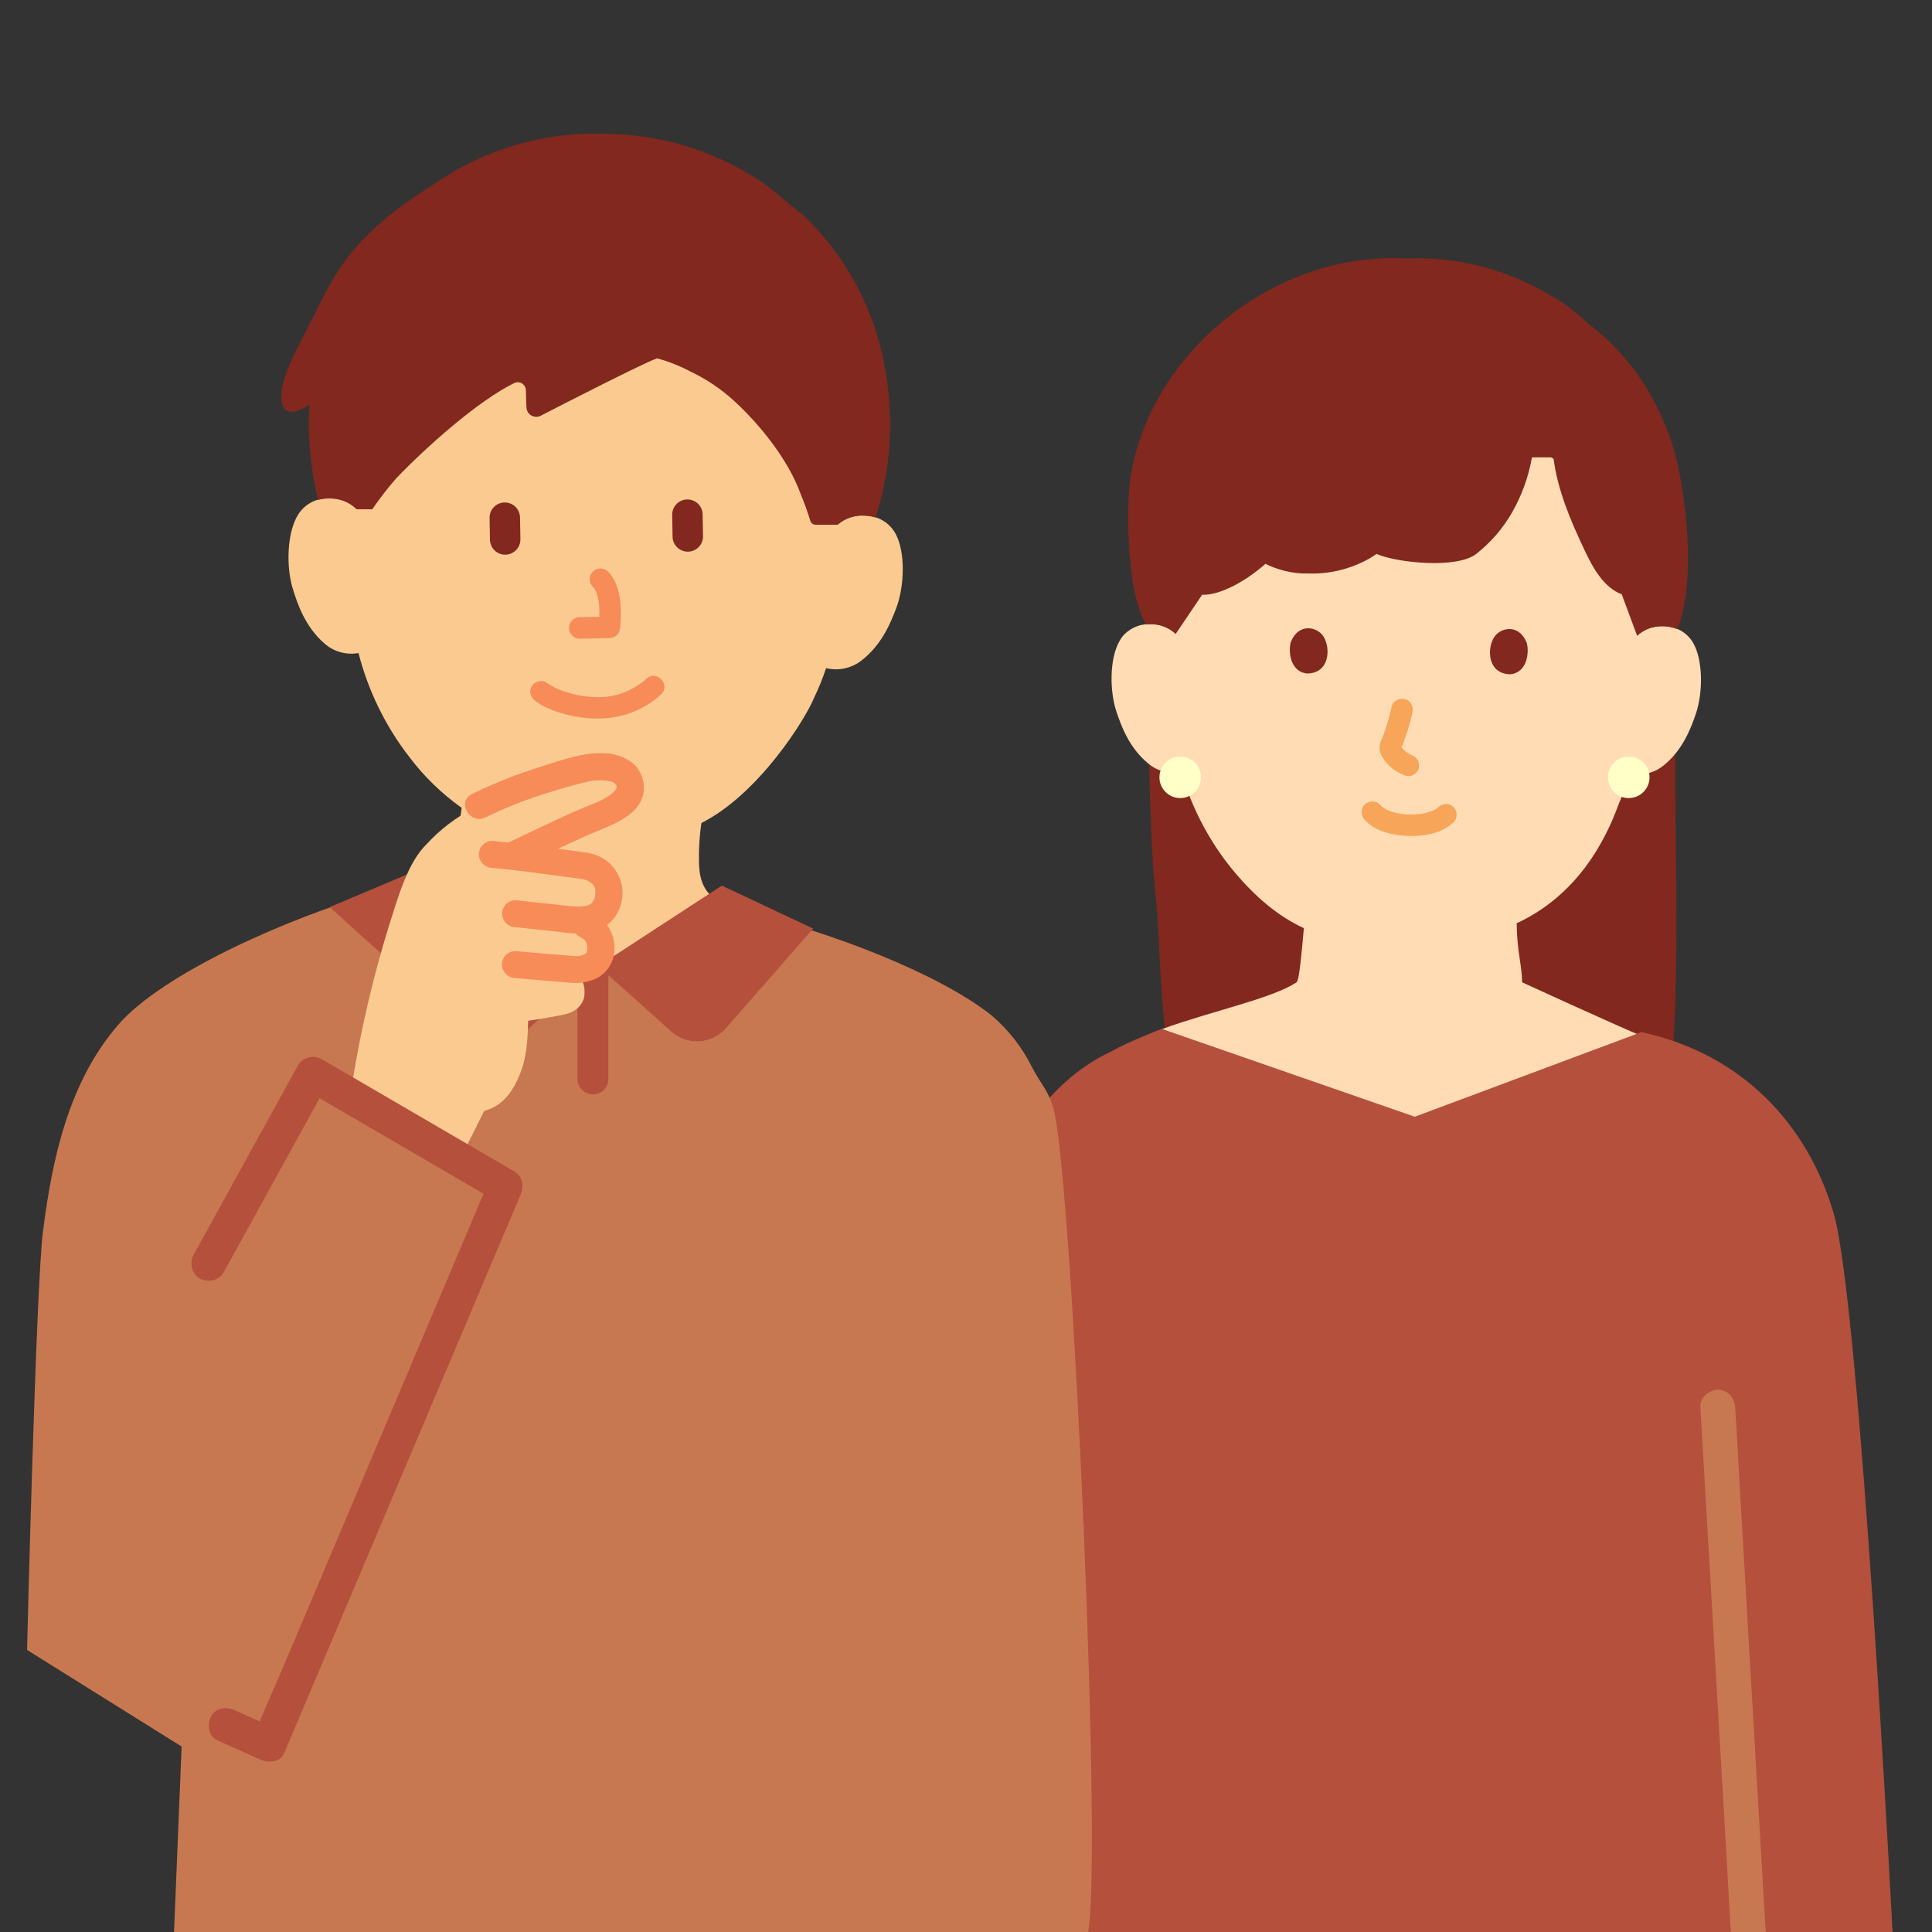 <?xml version="1.0" encoding="utf-8"?>
<!-- Generator: Adobe Illustrator 25.4.1, SVG Export Plug-In . SVG Version: 6.00 Build 0)  -->
<svg version="1.1" id="レイヤー_1" xmlns="http://www.w3.org/2000/svg" xmlns:xlink="http://www.w3.org/1999/xlink" x="0px"
	 y="0px" viewBox="0 0 500 500" style="enable-background:new 0 0 500 500;" xml:space="preserve">
<rect x="0" y="0" width="500" height="500" fill="#333333" stroke="none"/>
<style type="text/css">
	.st0{fill:#5A5AB5;}
	.st1{fill:#2D2D64;}
	.st2{fill:#82281E;}
	.st3{fill:#FFDCB4;}
	.st4{fill:#F7A558;}
	.st5{fill:#B4503C;}
	.st6{fill:#5A5AB4;}
	.st7{fill:#FBCA90;}
	.st8{fill:#F15A24;}
	.st9{fill:none;stroke:#F15A24;stroke-width:4;stroke-linecap:round;stroke-linejoin:round;stroke-miterlimit:10;}
	.st10{fill:#C8C8C8;}
	.st11{fill:#E6E6E6;}
	.st12{fill:#7878C8;}
	.st13{fill:none;stroke:#F15A24;stroke-width:4;stroke-linecap:round;stroke-miterlimit:10;}
	.st14{fill:#FBB03B;}
	.st15{fill:#645D5C;}
	.st16{fill:#E6E6C8;}
	.st17{fill:#D2DCBE;}
	.st18{fill:#FFFFC8;}
	.st19{fill:#C87850;}
	.st20{fill:none;stroke:#B4503C;stroke-width:8;stroke-linecap:round;stroke-miterlimit:10;}
	.st21{fill:#F78C58;}
	.st22{fill:none;stroke:#F78C58;stroke-width:5.561;stroke-linecap:round;stroke-linejoin:round;stroke-miterlimit:10;}
	.st23{fill:none;stroke:#5A5AB5;stroke-width:4;stroke-linecap:round;stroke-miterlimit:10;}
	.st24{fill:none;stroke:#F78C58;stroke-width:4;stroke-linecap:round;stroke-linejoin:round;stroke-miterlimit:10;}
	.st25{fill:none;stroke:#F78C58;stroke-width:5.462;stroke-linecap:round;stroke-linejoin:round;stroke-miterlimit:10;}
	.st26{fill:none;stroke:#E6E6E6;stroke-width:4;stroke-linecap:round;stroke-miterlimit:10;}
	.st27{fill:none;stroke:#5A5AB5;stroke-width:8;stroke-linecap:round;stroke-miterlimit:10;}
	.st28{fill:none;stroke:#7878C8;stroke-width:8;stroke-linecap:round;stroke-linejoin:round;stroke-miterlimit:10;}
	.st29{fill:#2D2D64;stroke:#7878C8;stroke-width:8;stroke-linecap:round;stroke-linejoin:round;stroke-miterlimit:10;}
</style>
<path class="st2" d="M297,131c0,0-0.56,77.42,2,100c2,17.63,0.29,51.41,11,56c21,9,121,4,121,4c6-41,0-93,4-147
	C437.18,114.6,297,131,297,131z"/>
<g>
	<path class="st3" d="M290.36,164.9c1.73-2.19,4.39-3.44,7.18-3.36c2.49-0.1,4.92,0.8,6.74,2.5c0,0-7.98-54.65,57.54-54.65
		c69.61,0,61.87,55.12,61.87,55.12c1.84-1.68,4.27-2.56,6.76-2.44c3.19-0.09,6.18,1.58,7.76,4.35c2.62,4.6,2.47,13.04,0.69,18.27
		c-1.27,3.7-3.35,9.35-8.33,13.39c-2.22,1.83-5.1,2.65-7.94,2.26l-0.76-0.13c-0.76,2.52-1.68,5-2.76,7.4
		c-2.15,5.76-8.51,22.97-26.58,31.32c0,6.95,1.39,11.12,1.39,15.29c0,0,24.29,11.16,31.79,14.25l-12.87,7.29
		c-8.77,4.83-18.38,18.21-43.94,18.78c-26.28,0.58-39.76-13.19-68.15-28.22c12.93-4.71,28.56-7.92,34.78-12.1
		c0.74-0.35,1.39-8.34,1.91-14.01c-6.7-3.09-12.67-8.14-18.34-14.98c-6.15-7.49-10.7-16.15-13.37-25.46
		c-3.04,0.63-6.21-0.18-8.58-2.18c-4.95-4.08-6.99-9.75-8.23-13.46c-1.75-5.24-1.83-13.69,0.83-18.26
		C289.93,165.52,290.14,165.21,290.36,164.9z"/>
	<path class="st2" d="M405.84,79.33c-4.11-2.85-8.51-5.26-13.12-7.2c-9.07-3.88-18.9-5.66-28.75-5.21
		c-32.92-1.94-64.43,22.71-70.91,53.9c-1.76,8.41-1.08,21.43-0.13,28.27c0.56,4.05,1.8,9.57,3.7,12.53c0.29-0.04,0.58-0.06,0.9-0.07
		c2.49-0.1,4.92,0.8,6.74,2.5l6.84-10.13c4.94,0.2,11.89-3.97,16.38-8.01c2.46,1.25,6.63,2.64,10.79,2.5
		c5.65,0.24,11.25-1.11,16.16-3.89c0.64-0.38,1.24-0.77,1.8-1.16c5.68,2.42,20.98,3.81,25.79,0c3.76-2.94,6.92-6.59,9.29-10.74
		c2.53-4.42,4.27-9.24,5.15-14.26h5.55c1.04,8.43,4.44,16.37,8.07,24.04c2.18,4.61,4.87,9.56,9.62,11.42l3.97,10.7
		c1.84-1.68,4.27-2.56,6.76-2.44c1.25,0.03,2.49,0.28,3.66,0.75c4.78-12.01,2.33-31.58,0.34-41.44c-1.01-5.03-2.66-9.91-4.89-14.54
		c-3.49-7.62-8.51-14.44-14.76-20.02L405.84,79.33z"/>
	<path class="st2" d="M334.09,166.09c-0.73,2.33-0.28,7.73,4.16,8.21c5.86-0.01,6.2-6.53,4.25-9.6
		C340.88,162.19,336.13,161.13,334.09,166.09z"/>
	<path class="st2" d="M395.1,166.33c0.71,2.34,0.22,7.73-4.22,8.17c-5.86-0.06-6.16-6.57-4.17-9.63
		C388.34,162.37,393.1,161.35,395.1,166.33z"/>
	<g>
		<g>
			<path class="st4" d="M360.17,182.87c-0.36,1.64-0.79,3.27-1.29,4.87c-0.25,0.78-0.51,1.55-0.79,2.32
				c-0.29,0.8-0.7,1.59-0.93,2.41c-0.57,2.12,0.76,4.06,2.18,5.5c1.25,1.28,2.76,2.15,4.42,2.78c1.36,0.52,3.11-0.57,3.42-1.94
				c0.36-1.59-0.48-2.87-1.94-3.42c-0.29-0.11-0.28-0.11,0.04,0.02c-0.14-0.06-0.27-0.13-0.4-0.2c-0.27-0.14-0.52-0.29-0.78-0.46
				c-0.13-0.08-0.25-0.17-0.37-0.26c0.26,0.21,0.28,0.21,0.04,0.01c-0.21-0.21-0.44-0.41-0.65-0.63c-0.1-0.1-0.64-0.86-0.28-0.31
				c-0.12-0.19-0.24-0.39-0.37-0.57c-0.28-0.57-0.27-0.25,0.05,0.95c0.05-0.17,0.11-0.34,0.18-0.5c0.13-0.34,0.27-0.67,0.41-1.01
				c1.02-2.63,1.83-5.33,2.43-8.08c0.31-1.42-0.42-3.07-1.94-3.42C362.19,180.61,360.51,181.35,360.17,182.87L360.17,182.87z"/>
		</g>
	</g>
	<g>
		<g>
			<path class="st4" d="M353.16,212.16c2.76,3.08,7.43,4.07,11.38,4.19c4.03,0.13,8.6-0.69,11.64-3.54c1.1-1.03,1.04-2.89,0-3.93
				c-1.09-1.09-2.83-1.03-3.93,0c-0.13,0.12-0.28,0.23-0.4,0.35c0.46-0.47,0.17-0.12-0.03,0c-0.3,0.18-0.6,0.37-0.92,0.52
				c-0.15,0.07-0.3,0.14-0.45,0.21c0.66-0.3,0.01-0.02-0.11,0.02c-0.37,0.13-0.75,0.24-1.13,0.34c-0.4,0.1-0.8,0.19-1.2,0.26
				c-0.23,0.04-0.45,0.08-0.68,0.11c0.5-0.07,0.07-0.01-0.18,0.01c-0.86,0.08-1.73,0.1-2.6,0.08c-0.44-0.01-0.87-0.04-1.3-0.08
				c-0.2-0.02-0.39-0.04-0.59-0.06c0.68,0.07-0.09-0.02-0.19-0.04c-0.82-0.14-1.63-0.33-2.42-0.59c-0.21-0.07-0.41-0.15-0.61-0.22
				c-0.67-0.22,0.5,0.26-0.11-0.04c-0.3-0.15-0.61-0.29-0.9-0.46c-0.17-0.1-0.33-0.2-0.5-0.31c-0.2-0.13-0.48-0.48-0.04-0.01
				c-0.25-0.26-0.53-0.48-0.78-0.75c-1-1.12-2.91-1.02-3.93,0C352.05,209.34,352.16,211.03,353.16,212.16L353.16,212.16z"/>
		</g>
	</g>
	<path class="st5" d="M424.83,267.1c25.76,5.63,42.85,23.54,49.72,46.89c6.87,23.36,15.29,186.98,15.29,186.98h-29.43h-18.36H291.98
		h-20.37h-32.01c0,0,3.82-44.31,7.95-90.44c4.38-48.94,9.13-99.93,10.05-102.27c0.63-1.67,8.41-26.24,30.21-36.26
		c4.07-2.34,12.83-5.74,12.83-5.74l65.51,22.75L424.83,267.1z"/>
</g>
<path class="st7" d="M216.74,135.79c1.96-1.7,4.52-2.55,7.11-2.35c3.33,0,6.39,1.83,7.96,4.76c2.6,4.87,2.2,13.66,0.18,19.05
	c-1.43,3.82-3.77,9.65-9.07,13.71c-2.36,1.84-5.39,2.61-8.34,2.12l-0.79-0.16c-0.86,2.61-1.9,5.15-3.09,7.63
	c-2.27,5.6-14.38,25-29.18,32.44c-0.47,3.19-0.68,6.42-0.63,9.64c0.01,3.97,0.69,7.82,4.62,10.38c0.18,0.1,3.43,2.17,8.24,4.73
	c-29.65,21.1-73.26,14.9-96.58-6.41c5.97-2.27,13.93-5.35,14.18-5.42c4.39-1.64,5.9-5.24,6.78-9.12c0.6-2.55,1.05-5.13,1.34-7.73
	c-5.15-3.65-9.71-8.08-13.51-13.12c-6.19-7.98-10.67-17.15-13.18-26.93c-3.19,0.57-6.46-0.36-8.87-2.52
	c-5.03-4.4-6.99-10.37-8.18-14.27c-1.67-5.51-1.51-14.31,1.4-19c1.76-2.83,4.93-4.46,8.25-4.24c2.6-0.03,5.1,0.98,6.95,2.8
	c0,0-9.9-50.37,69.03-50.37C232.54,81.42,216.74,135.79,216.74,135.79z"/>
<path class="st19" d="M11.13,318.63c2.41-18.97,6.7-38.66,19.47-53.42c11.48-13.26,43.71-27.55,66.37-34.08
	c23.65,21.86,68.55,28,98.31,5.51c19.04,4.5,47.26,15.01,61.28,26.1c4.38,3.71,7.96,8.27,10.5,13.41c2.42,4.62,4.36,6.17,5.63,10.97
	c4.9,18.48,13,201.3,8.65,213.88c0,0-204.62,0-236.34,0l2-49L7,427C7,427,9.3,333,11.13,318.63z"/>
<path class="st2" d="M72.81,102.67c0,5.56,4.17,4.17,7.27,2.02c-0.5,8.3,0.26,16.62,2.26,24.69c1-0.26,2.02-0.39,3.05-0.38
	c2.6-0.03,5.1,0.98,6.95,2.8h4.01c1.9-2.8,3.97-5.48,6.2-8.02c7.73-8.08,21.3-20.18,30.7-24.73c1.1-0.41,2.31,0.15,2.72,1.25
	c0.1,0.27,0.15,0.57,0.13,0.86c0.08,1.44,0.03,2.72,0.15,4.34c0.09,1.4,1.29,2.46,2.69,2.37c0.36-0.02,0.72-0.12,1.04-0.3
	c6.71-3.45,25.6-13.14,30.05-14.84c3.07,0.83,6.03,2.01,8.83,3.51c4.07,1.94,7.83,4.48,11.15,7.53c7.3,6.7,14.2,15.79,17.13,23.9
	c0.97,2.33,1.83,4.7,2.57,7.11c0.19,0.61,0.75,1.02,1.38,1.02h5.66c1.96-1.7,4.52-2.55,7.11-2.35c0.93,0.06,1.85,0.22,2.75,0.49
	c2.52-7.89,3.78-16.13,3.75-24.41c-0.25-25.05-10.58-42.36-22.27-53.62l-9.44-7.74c-12.03-8.54-26.35-13.25-41.1-13.52
	c-15.93-0.77-31.67,3.7-44.82,12.73C90.89,60.96,86.72,70.7,81.15,81.82C76.98,90.16,72.81,97.11,72.81,102.67z"/>
<path class="st2" d="M130.81,143.55L130.81,143.55c-2.18,0.04-3.97-1.69-4.01-3.87l-0.1-5.63c-0.04-2.18,1.69-3.97,3.87-4.01l0,0
	c2.18-0.04,3.97,1.69,4.01,3.87l0.1,5.63C134.72,141.71,132.99,143.51,130.81,143.55z"/>
<path class="st2" d="M178.07,142.77L178.07,142.77c-2.18,0.04-3.97-1.69-4.01-3.87l-0.1-5.63c-0.04-2.18,1.69-3.97,3.87-4.01h0
	c2.18-0.04,3.97,1.69,4.01,3.87l0.1,5.63C181.98,140.93,180.25,142.73,178.07,142.77z"/>
<path class="st5" d="M154.84,250.04l18.88,16.9c4.15,3.71,10.52,3.32,14.18-0.87l22.54-25.76l-23.63-11.12L154.84,250.04z"/>
<polygon class="st5" points="154.84,250.04 128.42,273.67 85.33,234.75 111.74,223.62 "/>
<line class="st20" x1="153.45" y1="251.43" x2="153.45" y2="279.23"/>
<g>
	<path class="st7" d="M92.18,282.09c-0.45-0.29-0.89-0.58-1.31-0.87l0.42-1.73c2.2-13.47,5.32-26.77,9.34-39.81
		c2.37-7.45,4.86-16.4,9.74-21.18c3.48-3.8,7.6-6.95,12.17-9.33c9.47-4.63,19.45-8.15,29.74-10.47c2.81-0.58,5.74-0.29,8.38,0.83
		c1.81,1.03,2.78,3.09,2.43,5.14c-0.31,2.33-4.36,4.96-7.7,6.31c-7.95,3.22-15.02,6.81-22.59,10.35l-0.6,0.28
		c6.36,0.73,14.22,1.84,19.05,2.46c2.16,0.28,6.79,2.22,6.33,7.48c-0.33,3.8-2.55,6.88-8.63,6.52c1.63,0.77,2.76,1.31,2.76,1.31
		c2.87,1.22,4.44,4.35,3.68,7.38c-0.58,3.35-4.33,4.34-6.69,4.16l-0.24-0.02l1.4,1.42c1.02,1.4,1.52,3.11,1.41,4.84
		c-0.04,2.57-2.04,4.72-5.26,5.39c-2.69,0.56-5.3,1.02-9.32,1.63c-0.15,5.53-0.47,9.62-2.05,13.59c-2.14,5.35-4.9,8.55-9.32,9.72
		c0,0-2.71,5.39-5.29,10.56C112.21,294.06,100.04,287.21,92.18,282.09z"/>
	<path class="st21" d="M127.41,224.61c4.2,0.37,8.38,0.91,12.56,1.46c2.18,0.28,4.35,0.58,6.52,0.87l2.8,0.37
		c0.42,0.06,0.84,0.11,1.27,0.17c0.74,0.09-0.46-0.17,0.35,0.07c0.27,0.08,0.54,0.15,0.81,0.23c0.73,0.21-0.22-0.21,0.29,0.12
		c0.29,0.18,0.6,0.33,0.89,0.51c0.33,0.21-0.05-0.06-0.1-0.09c0.2,0.17,0.38,0.35,0.57,0.53c0.54,0.51,0.04-0.02,0.34,0.44
		c0.04,0.07,0.31,0.58,0.09,0.09c0.07,0.17,0.12,0.34,0.17,0.51c0.12,0.25,0.16,0.52,0.13,0.8c0,0.33-0.18,1.58-0.02,0.83
		c-0.07,0.33-0.16,0.66-0.23,0.99c-0.16,0.74,0.17-0.12-0.11,0.35c-0.09,0.15-0.54,0.89-0.32,0.58c0.3-0.4-0.71,0.68-0.36,0.38
		c0.25-0.21-0.46,0.28-0.64,0.38c-0.12,0.06-0.58,0.21-0.06,0.03c-0.16,0.06-0.33,0.11-0.49,0.15c-0.81,0.19-1.64,0.27-2.47,0.23
		c-2.58-0.07-5.17-0.51-7.73-0.76c-2.75-0.28-5.49-0.55-8.24-0.87c-1.93,0.01-3.48,1.57-3.49,3.49c0.04,1.91,1.58,3.45,3.49,3.49
		c2.74,0.32,5.49,0.59,8.24,0.87c2.7,0.27,5.47,0.77,8.19,0.77c4.79,0,9.07-2.28,10.64-6.97c1.64-4.59-0.11-9.7-4.21-12.34
		c-1.64-0.98-3.48-1.59-5.39-1.76c-2.27-0.29-4.54-0.59-6.8-0.9c-5.55-0.74-11.11-1.51-16.69-2c-1.92,0.02-3.48,1.57-3.49,3.49
		C123.95,223.03,125.5,224.57,127.41,224.61L127.41,224.61z"/>
	<path class="st21" d="M149.93,242.39c0.33,0.16,0.64,0.36,0.96,0.54c0.32,0.22,0.3,0.2-0.06-0.07c0.14,0.11,0.26,0.23,0.39,0.35
		c0.13,0.12,0.24,0.25,0.36,0.38c-0.27-0.37-0.3-0.4-0.08-0.09c0.13,0.23,0.26,0.45,0.39,0.68c-0.42-0.78,0.02,0.22,0.09,0.44
		c0.07,0.39,0.08,0.37,0.01-0.08c0.02,0.2,0.03,0.4,0.03,0.6c0,0.16-0.15,1.37-0.01,0.7c-0.05,0.28-0.13,0.55-0.22,0.81
		c0.19-0.42,0.19-0.46,0.01-0.12c-0.21,0.32-0.18,0.29,0.1-0.09c-0.19,0.2-0.97,0.73-0.22,0.28c-0.29,0.17-0.57,0.33-0.86,0.49
		c0.76-0.41,0.14-0.07-0.09,0c-0.31,0.1-0.63,0.16-0.95,0.23c-0.63,0.15,0.77-0.04-0.23,0c-0.44,0.01-0.87-0.01-1.31-0.05
		c-4.96-0.38-9.91-0.8-14.86-1.25c-1.93,0.01-3.49,1.57-3.49,3.49c0.05,1.91,1.58,3.45,3.49,3.49c4.64,0.42,9.29,0.81,13.94,1.18
		c2.36,0.29,4.75-0.06,6.92-1.02c3.07-1.52,4.95-4.73,4.77-8.15c-0.04-3.74-2.18-7.14-5.55-8.77c-1.67-0.97-3.81-0.41-4.78,1.25
		S148.26,241.41,149.93,242.39L149.93,242.39z"/>
	<path class="st21" d="M134.56,224.34c6.11-2.86,12.16-5.87,18.36-8.57c4.72-2.05,12.26-4.34,13.53-10.17
		c0.62-2.99-0.4-6.08-2.69-8.1c-2.21-1.69-4.93-2.58-7.72-2.55c-5.27-0.25-10.81,1.81-15.77,3.38c-6.23,1.91-12.3,4.31-18.15,7.18
		c-4.02,2.02-0.49,8.05,3.53,6.03c5.41-2.63,11.02-4.82,16.77-6.56c2.9-0.91,5.82-1.75,8.79-2.46c2.16-0.65,4.45-0.76,6.67-0.33
		c1.6,0.37,2.22,1.44,1.22,2.49c-2.08,2.2-5.39,3.2-8.1,4.36c-6.76,2.87-13.32,6.15-19.97,9.26c-1.65,0.98-2.21,3.11-1.25,4.78
		C130.78,224.72,132.89,225.27,134.56,224.34L134.56,224.34z"/>
</g>
<path class="st22" d="M155.39,149.9c3.54,3.41,2.31,12.47,2.31,12.47l-7.65,0.14"/>
<g>
	<g>
		<path class="st21" d="M138.6,181.46c2.82,2.09,6.61,3.27,10,3.91c6.51,1.22,13.03,0.64,18.75-2.86c1.34-0.82,2.69-1.76,3.81-2.87
			c2.54-2.52-1.39-6.46-3.93-3.93c-0.3,0.3-0.65,0.56-0.97,0.84c-0.3,0.27,0.48-0.33-0.17,0.12c-0.24,0.17-0.48,0.34-0.72,0.5
			c-0.5,0.33-1.01,0.65-1.53,0.94c-2.8,1.58-6.03,2.41-9.46,2.32c-3.39-0.09-6.76-0.77-9.9-2.07c0.52,0.22-0.12-0.05-0.23-0.11
			c-0.26-0.12-0.52-0.24-0.77-0.37c-0.4-0.2-0.8-0.42-1.19-0.65c-0.31-0.18-0.61-0.37-0.9-0.58c-1.21-0.9-3.11-0.2-3.8,1
			C136.77,179.07,137.39,180.56,138.6,181.46L138.6,181.46z"/>
	</g>
</g>
<g>
	<g>
		<path class="st5" d="M57.89,329.27c3.04-5.51,6.07-11.02,9.11-16.54c4.84-8.79,9.69-17.59,14.53-26.38
			c1.12-2.03,2.23-4.06,3.35-6.08c-2.05,0.54-4.1,1.08-6.16,1.61c5.61,3.27,11.22,6.54,16.83,9.81
			c8.94,5.21,17.88,10.42,26.82,15.63c2.05,1.2,4.1,2.39,6.15,3.59c-0.54-2.05-1.08-4.1-1.61-6.16c-2.03,4.79-4.06,9.59-6.09,14.38
			c-4.87,11.51-9.75,23.02-14.62,34.54c-5.89,13.92-11.79,27.85-17.68,41.77c-5.09,12.03-10.18,24.05-15.27,36.08
			c-2.45,5.8-5.17,11.55-7.39,17.45c-0.03,0.09-0.07,0.17-0.11,0.25c2.05-0.54,4.1-1.08,6.16-1.61c-3.72-1.67-7.43-3.33-11.15-5
			c-2.14-0.96-4.94-0.69-6.16,1.61c-1.04,1.96-0.68,5.13,1.61,6.16c3.72,1.67,7.43,3.33,11.15,5c1.99,0.89,5.13,0.81,6.16-1.61
			c2.03-4.79,4.06-9.59,6.09-14.38c4.87-11.51,9.75-23.02,14.62-34.54c5.89-13.92,11.79-27.85,17.68-41.77
			c5.09-12.03,10.18-24.05,15.27-36.08c2.46-5.82,4.93-11.63,7.39-17.45c0.04-0.08,0.07-0.17,0.11-0.25
			c0.95-2.24,0.7-4.81-1.61-6.16c-5.61-3.27-11.22-6.54-16.83-9.81c-8.94-5.21-17.88-10.42-26.82-15.63
			c-2.05-1.2-4.1-2.39-6.15-3.59c-2.06-1.2-4.98-0.52-6.16,1.61c-3.04,5.51-6.07,11.02-9.11,16.54
			c-4.84,8.79-9.69,17.59-14.53,26.38c-1.12,2.03-2.23,4.06-3.35,6.08c-1.14,2.06-0.57,5,1.61,6.16
			C53.84,332,56.67,331.47,57.89,329.27L57.89,329.27z"/>
	</g>
</g>
<g>
	<g>
		<path class="st19" d="M440.05,364.17c0.26,4.52,0.53,9.03,0.79,13.55c0.63,10.85,1.26,21.69,1.9,32.54
			c0.76,13.12,1.53,26.25,2.29,39.37c0.66,11.35,1.32,22.7,1.98,34.06c0.32,5.53,0.57,11.06,0.97,16.58
			c0.01,0.08,0.01,0.16,0.01,0.24c0.14,2.35,1.97,4.61,4.5,4.5c2.32-0.1,4.65-1.98,4.5-4.5c-0.26-4.52-0.53-9.03-0.79-13.55
			c-0.63-10.85-1.26-21.69-1.9-32.54c-0.76-13.12-1.53-26.25-2.29-39.37c-0.66-11.35-1.32-22.7-1.98-34.06
			c-0.32-5.53-0.57-11.06-0.97-16.58c-0.01-0.08-0.01-0.16-0.01-0.24c-0.14-2.35-1.97-4.61-4.5-4.5
			C442.23,359.77,439.91,361.65,440.05,364.17L440.05,364.17z"/>
	</g>
</g>
<circle class="st18" cx="421.52" cy="201.16" r="5.38"/>
<circle class="st18" cx="305.44" cy="201.16" r="5.38"/>
</svg>
